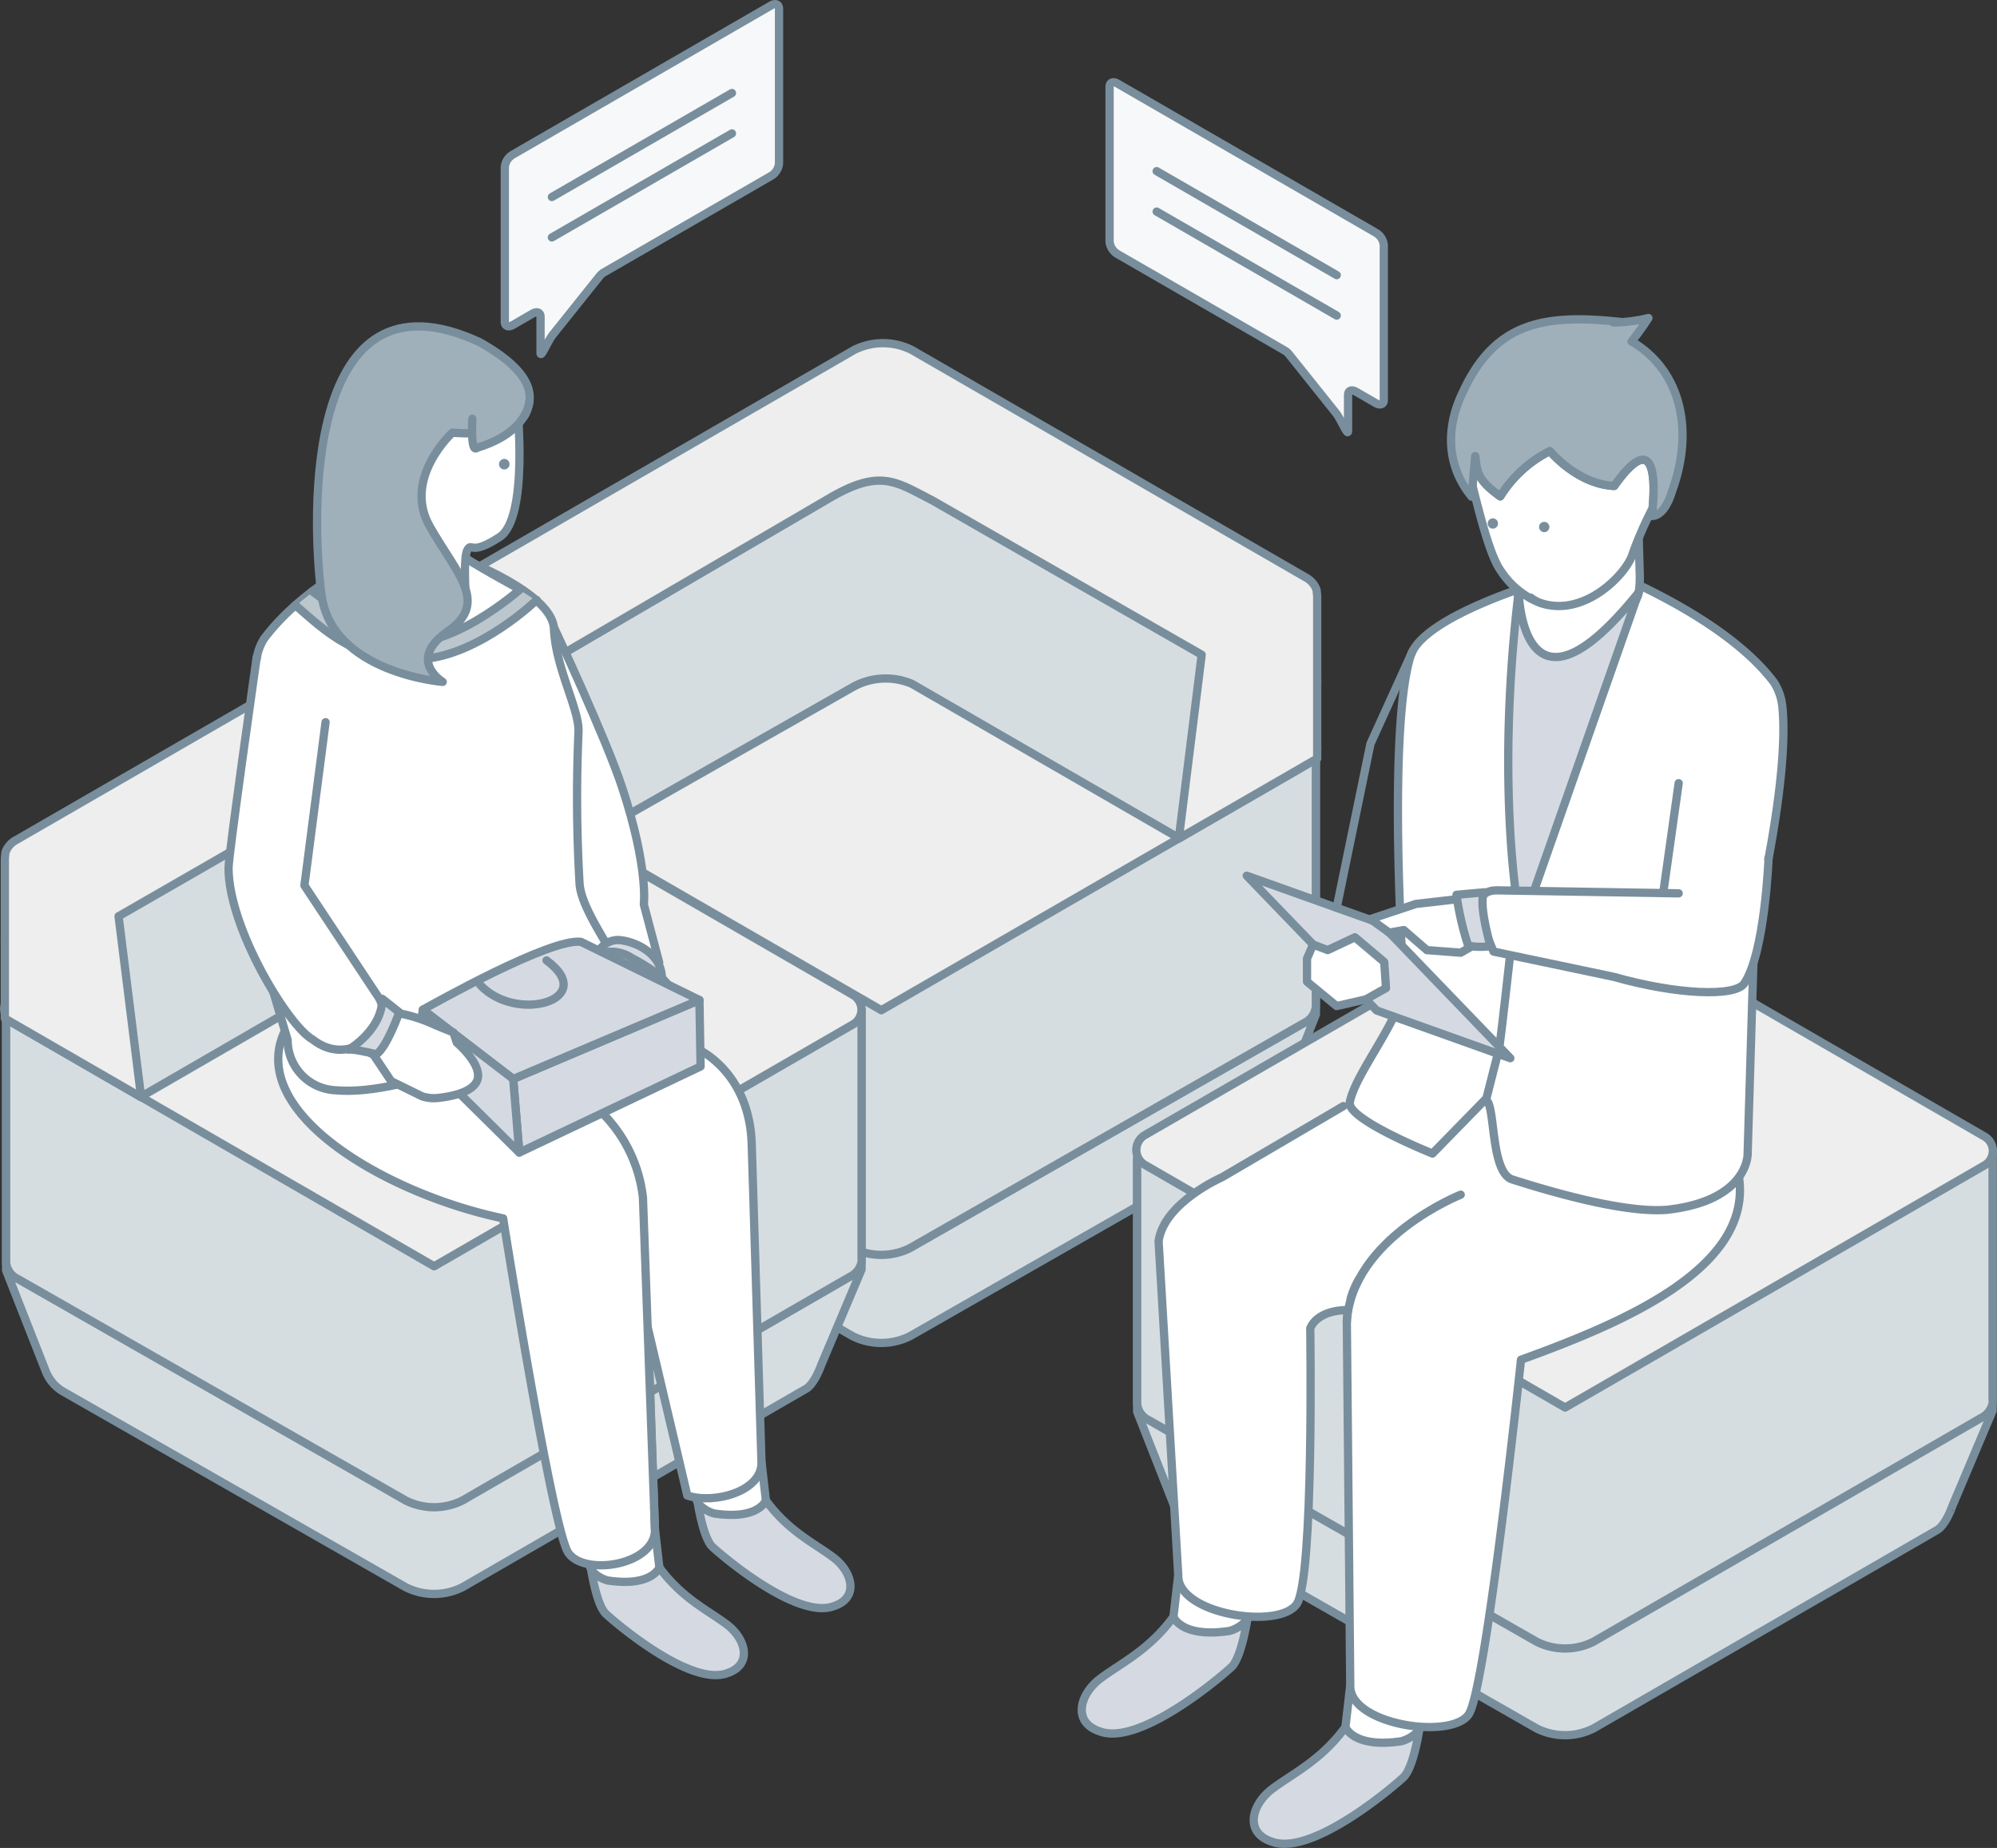<svg xmlns="http://www.w3.org/2000/svg" width="173.72" height="160.72" viewBox="0 0 173.72 160.72"><rect x="0" y="0" width="173.72" height="160.72" fill="#333333" stroke="none"/><defs><style>.a{fill:#d6dde1;}.a,.b,.c,.d,.e,.g,.h{stroke:#788e9c;stroke-linecap:round;stroke-linejoin:round;stroke-width:0.72px;}.b{fill:#eee;}.c{fill:#f7f8f9;}.d,.j{fill:#fff;}.e{fill:#d5dae2;}.f{fill:#bbc6cd;}.g{fill:none;}.h{fill:#a0b0ba;}.i{fill:#788e9c;}</style></defs><g transform="translate(-215.61 -3413.694)"><g transform="translate(254.503 3443.535)"><path class="a" d="M811.624,386.08l30.28,17.482a5.586,5.586,0,0,0,5.035,0l30.278-17.291a3.554,3.554,0,0,0,1.438-1.616l.006,0,3.565-9.063v-22.3l-75.565-.665V375.5l3.56,8.429S810.821,385.679,811.624,386.08Z" transform="translate(-806.65 -317.205)"/><path class="a" d="M806.659,342.481v29.592a1.221,1.221,0,0,0,0,.268h0a1.841,1.841,0,0,0,1.028,1.319L841.9,393.415a5.586,5.586,0,0,0,5.035,0l34.248-19.559a1.8,1.8,0,0,0,1.033-1.384l.005,0V343.146Z" transform="translate(-806.648 -314.716)"/><path class="b" d="M844.473,367.811l-36.779-21.234a1.648,1.648,0,0,1,0-2.855L844.618,322.4l35.966,20.766a2.19,2.19,0,0,1,0,3.793Z" transform="translate(-806.701 -309.791)"/><path class="a" d="M881.3,341.966l-2.593-1.5,2.593-1.5c1.384-.8,1.384-2.107,0-2.907L847.081,316.31a5.586,5.586,0,0,0-5.035,0l-34.36,19.845c-1.385.8-1.385,2.107,0,2.907l2.607,1.506-2.607,1.489c-1.385.8-1.385,2.107,0,2.907l10.969,6.333,23.279-13.226a5.847,5.847,0,0,1,5.147-.285l23.246,13.422,10.97-6.333C882.681,344.074,882.681,342.765,881.3,341.966Z" transform="translate(-806.647 -308.152)"/><path class="b" d="M882.283,327.159a1.989,1.989,0,0,0-.986-1.109L847.081,306.3a5.586,5.586,0,0,0-5.035,0l-34.36,19.845c-.533.307-.888.5-1.011.9l-.023.156v.35a.858.858,0,0,0,0,.087V341.9l12.038,6.95-2.045-16.081L840,319.127c4.342-2.5,5.663-1.392,8.843.24L872.29,332.8,870.3,348.78l12.038-6.95V327.684Z" transform="translate(-806.648 -305.696)"/></g><g transform="translate(259.524 3414.057)"><g transform="translate(0 0)"><path class="c" d="M836.472,266.746,813.98,279.732a1.411,1.411,0,0,0-.681,1.073v13.46c0,.376.3.5.681.288l1.746-1.008c.376-.217.681-.088.681.288v3.12c0,.546.609-.992,1.061-1.557l4.066-5.087a1.407,1.407,0,0,1,.38-.336l14.557-8.4a1.413,1.413,0,0,0,.681-1.074V267.034C837.152,266.657,836.847,266.529,836.472,266.746Z" transform="translate(-813.299 -266.641)"/><g transform="translate(4.095 7.728)"><line class="d" y1="9.043" x2="15.663"/><line class="d" y1="9.043" x2="15.663" transform="translate(0 3.516)"/></g></g></g><g transform="translate(312.134 3420.852)"><path class="c" d="M883.682,275.748l22.492,12.986a1.411,1.411,0,0,1,.681,1.073v13.46c0,.376-.3.5-.681.288l-1.747-1.008c-.376-.217-.681-.088-.681.288v3.12c0,.546-.609-.992-1.061-1.557l-4.066-5.087a1.4,1.4,0,0,0-.38-.336l-14.557-8.4A1.414,1.414,0,0,1,883,289.5V276.036C883,275.66,883.306,275.531,883.682,275.748Z" transform="translate(-883.001 -275.643)"/><g transform="translate(4.095 7.728)"><line class="d" x1="15.663" y1="9.043"/><line class="d" x1="15.663" y1="9.043" transform="translate(0 3.516)"/></g></g><g transform="translate(215.97 3442.081)"><g transform="translate(0 24.608)"><path class="a" d="M825.35,415.534,795.531,432.75a5.5,5.5,0,0,1-4.958,0l-29.818-17.029a3.493,3.493,0,0,1-1.416-1.591h-.006l-3.51-8.926V383.246l74.415-.654v22.527l-3.506,8.3S826.142,415.139,825.35,415.534Z" transform="translate(-755.651 -347.707)"/><path class="a" d="M830.238,382.4v21.744a1.181,1.181,0,0,1,0,.263h0a1.813,1.813,0,0,1-1.012,1.3l-33.695,19.454a5.5,5.5,0,0,1-4.958,0L756.846,405.9a1.773,1.773,0,0,1-1.017-1.363l-.006,0v-21.48Z" transform="translate(-755.651 -347.659)"/><path class="b" d="M793,397.543l36.435-21.036a1.479,1.479,0,0,0,0-2.561l-36.578-21.125-36.56,21.108a1.4,1.4,0,0,0,0,2.417Z" transform="translate(-755.595 -340.406)"/><path class="a" d="M756.7,371.183l2.553-1.475-2.553-1.474c-1.364-.787-1.364-2.076,0-2.863l33.7-19.454a5.5,5.5,0,0,1,4.958,0l8.8-3.387,1.974,15.417L767.5,380.283l-10.8-6.238C755.336,373.258,755.336,371.971,756.7,371.183Z" transform="translate(-755.615 -337.883)"/><path class="b" d="M755.729,357.509a1.96,1.96,0,0,1,.971-1.092l33.7-19.454a5.5,5.5,0,0,1,4.958,0s8.711,3.972,8.743,3.939L765.57,363.068l1.962,15.734-11.855-6.844V358.027Z" transform="translate(-755.615 -336.373)"/></g><g transform="translate(19.521 0)"><path class="d" d="M821.735,366.342l2.8,2.227,3.42-.98-1.341-5.061s.423-3.159-1.872-10.133c-1.445-4.391-5.963-14.008-5.963-14.008l-.486,6.054Z" transform="translate(-790.49 -312.258)"/><path class="d" d="M803.582,400.966" transform="translate(-786.883 -327.604)"/><g transform="translate(4.319 54.888)"><path class="d" d="M828.713,442.332l.517,4.47s-4.838,3.163-6.27-1.513c-.668-3.675,5.555-2.956,5.555-2.956" transform="translate(-795.942 -392.621)"/><path class="d" d="M790.133,385.463l3.7,1.433,9.954-10.407,6.485.226,7.391,6.334-.649,10.589a16.9,16.9,0,0,0,1.889,2.643l1.053,29.918c.1,3.144-6.16,4.144-7.548,2.048s-5.659-29.066-5.659-29.066c-10.233-2.146-22.445-9.275-18.955-16.379" transform="translate(-787.18 -376.489)"/><path class="e" d="M829.187,446.773s-.627,1.719-4.5,1.134a2.917,2.917,0,0,1-1.424-.906s.462,3.039,1.263,3.8,7.318,6.319,10.52,5.182c2.275-.716,1.685-2.991,0-4.255S831.156,449.458,829.187,446.773Z" transform="translate(-796.029 -393.724)"/></g><g transform="translate(31.163 58.221)"><path class="d" d="M840.994,434.614l.517,4.47s-4.838,3.163-6.27-1.513c-.668-3.674,5.554-2.957,5.554-2.957" transform="translate(-825.797 -394.062)"/><path class="d" d="M822.745,380.906l9.833,4.735s4.365,2.018,4.517,8.231l.847,27.586c.085,2.547-4.114,3.683-6.452,2.91l-3.519-14.945" transform="translate(-822.745 -380.906)"/><path class="e" d="M841.467,439.055s-.626,1.719-4.5,1.134a2.911,2.911,0,0,1-1.424-.906s.462,3.04,1.263,3.8,7.318,6.319,10.52,5.182c2.275-.716,1.685-2.991,0-4.255S843.437,441.741,841.467,439.055Z" transform="translate(-825.884 -395.165)"/></g><path class="d" d="M785.719,357.885c-1.7-5.025-1.864-13.635-1.271-19.054a4.441,4.441,0,0,1,.66-1.882c4.229-5.639,12.256-8.64,12.256-8.64l3.47,1.113s9.352,3.223,9.493,6.684c.137,3.372,2.208,7,2.134,8.926a130.138,130.138,0,0,0,.089,13.176c.131,2.63,3.9,7.052,4.33,9.4.25,1.36-5.419,3.757-5.419,3.757-2.035-.368-5.365.328-4.707,1.507-2.463.362-10.245,3.8-15.353,3.355a4.373,4.373,0,0,1-4.243-4.374l-3.419-11.474" transform="translate(-782.017 -309.787)"/><path class="e" d="M823.9,375.846a1.953,1.953,0,0,1,1.886-1.373c1.451.1,3.745,1.15,3.779,3.3A11.485,11.485,0,0,1,823.9,375.846Z" transform="translate(-791.867 -321.106)"/><path class="d" d="M822.644,376.72a3.2,3.2,0,0,1,3.989-.344c2.557,1.367,4.2,2.73,3.353,4.387s-3.357,1.68-4.079,1.49-1.1-1.5-1.749-1.641-1.411-1.674-1.422-2.018S822.644,376.72,822.644,376.72Z" transform="translate(-791.558 -321.446)"/><path class="f" d="M798.144,338.587c4.187,1.2,10.562-4.414,10.562-4.414l1.445.919s-4.909,4.751-9.926,5.137c-5.729.415-8.549-2.523-11.062-4.683l1.476-1.208s4.37,3.4,7.5,4.248" transform="translate(-783.347 -311.225)"/><path class="d" d="M803.884,328.539s-5.076-6.416-5.625-3.556c0,0,.537,4.48-7.139,6.85,0,0,4.369,3.4,7.5,4.249,4.187,1.2,10.562-4.414,10.562-4.414S804.673,329.226,803.884,328.539Z" transform="translate(-783.827 -308.791)"/><path class="g" d="M789.163,335.75c2.513,2.159,5.333,5.1,11.062,4.683,5.017-.386,9.926-5.137,9.926-5.137" transform="translate(-783.347 -311.5)"/><path class="d" d="M827.758,429.7l-1.041-28.83a12.381,12.381,0,0,0-7.7-10.1" transform="translate(-790.668 -325.103)"/><g transform="translate(16.38 53.513)"><path class="e" d="M830.565,387.17l-.1-5.777-16.2,6.864.53,6.4Z" transform="translate(-805.882 -376.317)"/><path class="e" d="M827.915,379.744,817.6,374.681c-2.689-.319-12.729,5.345-13.747,5.9l7.859,6.029Z" transform="translate(-803.329 -374.668)"/><path class="e" d="M803.682,382.5l-.523,3.619,8.911,8.808-.53-6.4Z" transform="translate(-803.159 -376.588)"/><path class="g" d="M816.229,376.826c4.585,3.39-2.6,5.535-5.779,2.128" transform="translate(-804.947 -375.197)"/></g><path class="d" d="M799.38,382.733a13.809,13.809,0,0,1,3.692,1.106c.208.1,1.615.66,1.615.66l.291.884s2.347,1.979,1.76,3.334c-.454,1.042-2.375,1.38-3.448,1.488a3.229,3.229,0,0,1-1.347-.155l-2.67-1.31-1.525-2.28-1.331-.79S797.019,381.773,799.38,382.733Z" transform="translate(-785.125 -323.095)"/><path class="d" d="M783.914,341.846s-2.456,17.21-2.456,18.375c0,5.229,5.212,13.74,7.3,14.895,3.433,2.717,7.341-1.362,5.7-3.729l-6.4-9.656,1.841-14.2" transform="translate(-781.458 -313.106)"/><path class="e" d="M798.218,381.246l1.483,1.177s-1.057,3-1.981,3.65c-2.219-.525-2.427-.4-2.427-.4S798.239,383.959,798.218,381.246Z" transform="translate(-784.851 -322.768)"/><g transform="translate(7.698)"><path class="d" d="M810.485,312.244s1.043,9.863-1.516,11.529-2.369.471-2.778,1.071-.174,3.952-.174,3.952-7.364-.151-8.428-1.9c-.461-.756.7-2.035.159-4.547-.485-2.244-.377-4.518,1.9-6.179C803.678,313.244,808.628,307.969,810.485,312.244Z" transform="translate(-793.084 -305.453)"/><path class="h" d="M805.787,305.134c5.239,2.932,4.443,5.053,4.139,5.969-.829,2.494-6.5,1.91-6.5,1.91s-4.351,3.972-1.958,8.161,5.157,6.624,1.56,9.12-.439,4.393-.439,4.393-9.664-.758-10.552-7.614S790.566,298.1,805.787,305.134Z" transform="translate(-791.657 -303.769)"/><path class="h" d="M814.5,312.536c-.22,1.273-1.365,2.983-4.529,3.934-.612.573-.423-2.52-.423-2.52" transform="translate(-796.037 -305.919)"/><circle class="i" cx="0.459" cy="0.459" r="0.459" transform="translate(15.829 11.525)"/></g></g></g><g transform="translate(309.714 3441.356)"><g transform="translate(4.748 50.033)"><path class="a" d="M955.7,431.809l-29.819,17.217a5.5,5.5,0,0,1-4.958,0L891.109,432a3.5,3.5,0,0,1-1.416-1.591l-.006,0-3.51-8.926V399.521l74.415-.654v22.528l-3.506,8.3S956.5,431.414,955.7,431.809Z" transform="translate(-886.108 -376.397)"/><path class="a" d="M960.592,398.675v21.744a1.2,1.2,0,0,1,0,.264h0a1.813,1.813,0,0,1-1.012,1.3l-33.7,19.454a5.5,5.5,0,0,1-4.958,0L887.2,422.174a1.771,1.771,0,0,1-1.017-1.363l-.006,0v-21.48Z" transform="translate(-886.108 -376.35)"/><path class="b" d="M923.384,413.819l36.488-21.067a1.444,1.444,0,0,0,0-2.5L923.241,369.1l-36.405,21.018a1.5,1.5,0,0,0,0,2.6Z" transform="translate(-886.086 -369.097)"/></g><path class="j" d="M920.413,414.458l11.5-5.958c4.086-1.647,8.625-6.3,7.491-19.242-6.243-4.086-23.61-3.632-23.61-3.632l-23.924,14.028,9.909,15,1.209-4.23,2.825-1.024" transform="translate(-882.755 -323.113)"/><path class="d" d="M936.777,415.5" transform="translate(-893.768 -330.443)"/><g transform="translate(14.961 74.716)"><path class="d" d="M910.555,460.353l-.561,4.846s5.246,3.43,6.8-1.641c.725-3.984-6.022-3.206-6.022-3.206" transform="translate(-902.161 -416.142)"/><path class="d" d="M944.452,401.8c1.208,8.078-10.6,12.843-18.96,15.883,0,0-3.034,28.556-4.539,30.828s-10.426.909-10.313-2.5l-.3-31.62a8.119,8.119,0,0,1,1.035-3.684" transform="translate(-902.245 -401.799)"/><path class="e" d="M907.591,465.169s.679,1.864,4.875,1.229a3.159,3.159,0,0,0,1.544-.983s-.5,3.3-1.369,4.118-7.935,6.852-11.406,5.619c-2.467-.777-1.827-3.243,0-4.614S905.456,468.08,907.591,465.169Z" transform="translate(-899.616 -417.338)"/></g><g transform="translate(0 68.541)"><path class="d" d="M890.734,447.648l-.561,4.846s5.246,3.43,6.8-1.641c.724-3.984-6.022-3.206-6.022-3.206" transform="translate(-882.34 -406.852)"/><path class="d" d="M904.719,393.618l-10.534,6.176s-5.066,2.2-5.537,5.57l1.712,29.049c-.113,3.409,8.808,4.773,10.313,2.5s1.168-23.977,1.168-23.977c.73-1.664,3.179-1.578,3.179-1.578" transform="translate(-881.966 -393.618)"/><path class="e" d="M887.77,452.464s.679,1.864,4.875,1.229a3.159,3.159,0,0,0,1.544-.983s-.5,3.3-1.369,4.118-7.935,6.852-11.406,5.619c-2.467-.777-1.827-3.243,0-4.614S885.635,455.375,887.77,452.464Z" transform="translate(-879.795 -408.048)"/></g><path class="d" d="M939.262,326.564" transform="translate(-894.377 -308.634)"/><path class="d" d="M944.469,367.463c1.841-5.448,4.476-18.057,3.834-23.933a4.833,4.833,0,0,0-.716-2.04C943,335.376,931.843,331.3,931.843,331.3l-3.763,1.207s-11.009,3.095-12.114,6.684c-2.053,6.668-.589,28.62-.589,28.62-.141,2.851-4.227,7.646-4.695,10.193-.271,1.474,7.194,4.456,7.194,4.456l4.582-4.689c.935.137.383,6.312,2.362,6.945,3.669,1.171,9.89,2.947,13.487,2.633,7.056-.789,6.983-4.843,6.983-4.843l.517-17.216" transform="translate(-887.367 -309.796)"/><path class="g" d="M928.017,385.611" transform="translate(-891.62 -323.113)"/><path class="g" d="M930.415,374.425" transform="translate(-892.208 -320.371)"/><path class="g" d="M920.251,403.822s-9.466,3.75-9.912,11.064" transform="translate(-887.285 -327.579)"/><path class="e" d="M921.737,382.939l-11.632-4.152-11.3-11.721,11.632,4.152Z" transform="translate(-884.456 -318.566)"/><line class="d" x1="1.555" y2="11.05" transform="translate(50.369 40.454)"/><path class="d" d="M922.89,369.431l-5.868.669-3.957,1.32L914.7,372.6l1.266-.226,2.011,1.745,2.942.224,2.279-1.316Z" transform="translate(-887.953 -319.146)"/><path class="g" d="M915.76,341.238l-3.65,8.028-2.94,14.259" transform="translate(-886.998 -312.233)"/><path class="d" d="M905.753,376.016l.529-1.222,1.272.481,2.367-1.116,2.549,2.149.155,2.274-1.75.976-2.544.585-2.578-2.121Z" transform="translate(-886.16 -320.305)"/><path class="d" d="M939.494,324.464" transform="translate(-894.434 -308.119)"/><path class="d" d="M939.228,324.577" transform="translate(-894.369 -308.147)"/><path class="d" d="M934.525,336.678l1.378-.814c1.715-.05,2.316-1.667,3.107-3.539.36-.851,1.334-1.707,1.461-2.578a8.538,8.538,0,0,0,.091-1.457l-.224-7.693a5.343,5.343,0,0,0-5.5-5.185h0a5.343,5.343,0,0,0-5.185,5.5l.224,7.694C930.05,334.435,931.575,336.764,934.525,336.678Z" transform="translate(-892.021 -305.899)"/><g transform="translate(32.124)"><path class="d" d="M925.023,318.576c.186,1.344.122,2,2.1,3.445l.076.057a10.731,10.731,0,0,1,4.323-3.946s2.347,2.879,5.59,3.039c3.746-5.263,3.529-.029,3.344,1.928a31.855,31.855,0,0,0-1.729,3.941c-.466,1.7-4.187,5.639-8.064,4.295a3.184,3.184,0,0,1-.822-.46,3.034,3.034,0,0,0,.822.46,7.233,7.233,0,0,1-3.435-2.817c-.948-1.328-1.869-5.1-2.559-7.838C924.674,320.635,925.023,318.576,925.023,318.576Z" transform="translate(-922.922 -306.566)"/><path class="h" d="M923.39,309.228h0c2.852-6.2,7.269-6.77,13.766-6.074-.226.008-.447.026-.665.046a14.07,14.07,0,0,0,3.033-.392,23.089,23.089,0,0,1-1.466,2.035c4.274,2.493,5.467,7.675,3.529,13-.713,2.368-1.772,2.169-1.772,2.169s.038-.268.076-.675c.185-1.957.4-7.191-3.344-1.928-3.243-.159-5.59-3.039-5.59-3.039a10.732,10.732,0,0,0-4.323,3.946l-.076-.057c-1.978-1.447-1.913-2.1-2.1-3.445,0,0-.307,3.488-.313,3.532v0C921.886,315.582,921.919,312.24,923.39,309.228Z" transform="translate(-922.355 -302.809)"/></g><path class="e" d="M940.3,334.392,930.13,363.378c-.155,0-1.331-6.176-1.166-16.223a126.248,126.248,0,0,1,.889-12.806S930.11,347.088,940.3,334.392Z" transform="translate(-891.848 -310.543)"/><g transform="translate(35.311 17.42)"><circle class="i" cx="0.449" cy="0.449" r="0.449" transform="translate(4.468 0.305)"/><circle class="i" cx="0.449" cy="0.449" r="0.449"/></g><path class="d" d="M950.789,365.052s-.318,8.264-2.121,10.895c-.8,1.171-5.851.98-11.336-.576l-10.467-2.2c-.761-1.833-2.406-5.325.291-5.325l15.812.26" transform="translate(-891.044 -318.072)"/><path class="e" d="M925.423,368.978l-2.439.219a24.873,24.873,0,0,0,.987,4.331c.411.329,1.974.137,1.974.137S924.82,369.8,925.423,368.978Z" transform="translate(-890.386 -319.035)"/><path class="g" d="M928.846,376.511s-.768,6.869-.875,7.513" transform="translate(-891.609 -320.882)"/><line class="g" x1="0.975" y2="3.825" transform="translate(35.169 64.166)"/></g></g></svg>